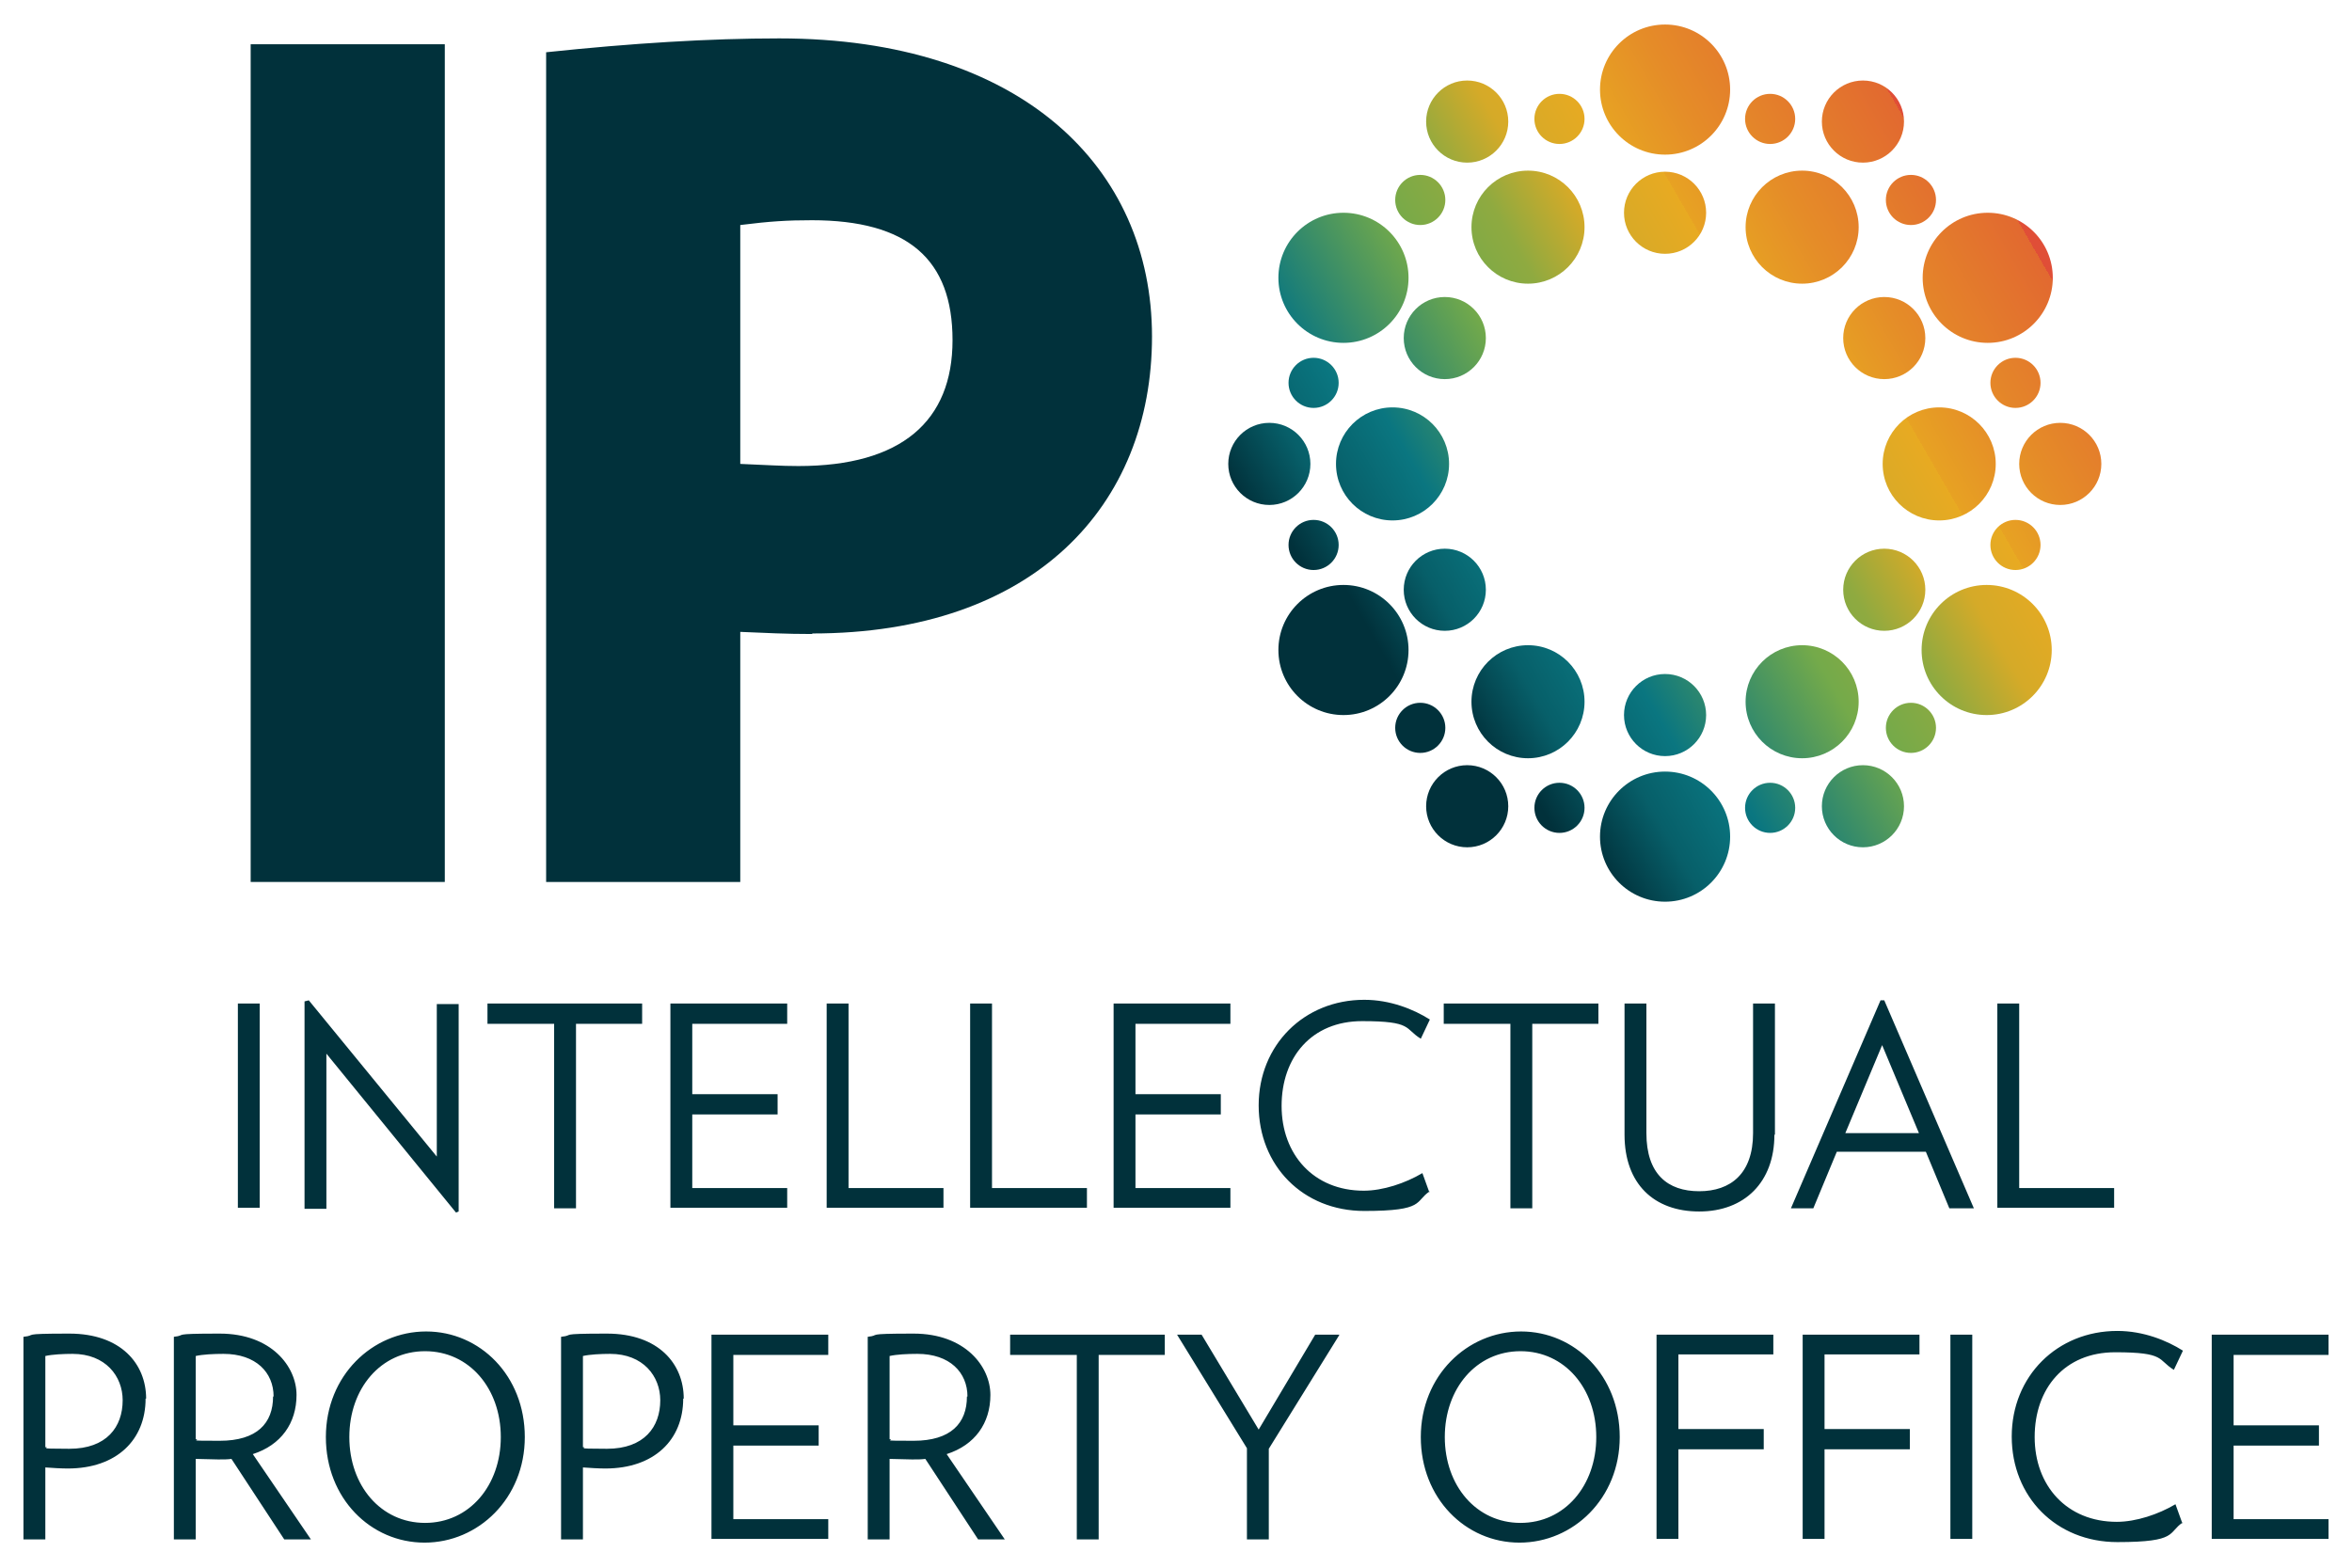<?xml version="1.0" encoding="UTF-8"?>
<svg id="Layer_1" xmlns="http://www.w3.org/2000/svg" xmlns:xlink="http://www.w3.org/1999/xlink" version="1.1" width="300" height="200" viewBox="0 0 440 294">
  <!-- Generator: Adobe Illustrator 29.4.0, SVG Export Plug-In . SVG Version: 2.1.0 Build 152)  -->
  <defs>
    <style>
      .st0 {
        fill: url(#linear-gradient2);
      }

      .st1 {
        fill: url(#linear-gradient1);
      }

      .st2 {
        fill: url(#linear-gradient9);
      }

      .st3 {
        fill: url(#linear-gradient3);
      }

      .st4 {
        fill: url(#linear-gradient6);
      }

      .st5 {
        fill: url(#linear-gradient8);
      }

      .st6 {
        fill: url(#linear-gradient7);
      }

      .st7 {
        fill: url(#linear-gradient5);
      }

      .st8 {
        fill: url(#linear-gradient4);
      }

      .st9 {
        fill: url(#linear-gradient31);
      }

      .st10 {
        fill: url(#linear-gradient30);
      }

      .st11 {
        fill: url(#linear-gradient32);
      }

      .st12 {
        fill: url(#linear-gradient34);
      }

      .st13 {
        fill: url(#linear-gradient35);
      }

      .st14 {
        fill: url(#linear-gradient33);
      }

      .st15 {
        fill: url(#linear-gradient28);
      }

      .st16 {
        fill: url(#linear-gradient29);
      }

      .st17 {
        fill: url(#linear-gradient18);
      }

      .st18 {
        fill: url(#linear-gradient13);
      }

      .st19 {
        fill: url(#linear-gradient12);
      }

      .st20 {
        fill: url(#linear-gradient15);
      }

      .st21 {
        fill: url(#linear-gradient16);
      }

      .st22 {
        fill: url(#linear-gradient11);
      }

      .st23 {
        fill: url(#linear-gradient10);
      }

      .st24 {
        fill: url(#linear-gradient17);
      }

      .st25 {
        fill: url(#linear-gradient14);
      }

      .st26 {
        fill: url(#linear-gradient19);
      }

      .st27 {
        fill: url(#linear-gradient23);
      }

      .st28 {
        fill: url(#linear-gradient22);
      }

      .st29 {
        fill: url(#linear-gradient24);
      }

      .st30 {
        fill: url(#linear-gradient25);
      }

      .st31 {
        fill: url(#linear-gradient21);
      }

      .st32 {
        fill: url(#linear-gradient20);
      }

      .st33 {
        fill: url(#linear-gradient27);
      }

      .st34 {
        fill: url(#linear-gradient26);
      }

      .st35 {
        fill: url(#linear-gradient);
      }

      .st36 {
        fill: #01313b;
      }
    </style>
    <linearGradient id="linear-gradient" x1="3821.4" y1="-1277.7" x2="3942.5" y2="-1347.7" gradientTransform="translate(4244.1 -1185.1) rotate(-180)" gradientUnits="userSpaceOnUse">
      <stop offset="0" stop-color="#e04e37"/>
      <stop offset="0" stop-color="#e26930"/>
      <stop offset=".2" stop-color="#e58c28"/>
      <stop offset=".3" stop-color="#e7a223"/>
      <stop offset=".3" stop-color="#e8aa22"/>
      <stop offset=".4" stop-color="#d5aa28"/>
      <stop offset=".5" stop-color="#8faa40"/>
      <stop offset=".6" stop-color="#74aa4a"/>
      <stop offset=".8" stop-color="#0a7680"/>
      <stop offset=".9" stop-color="#075f69"/>
      <stop offset="1" stop-color="#01313b"/>
    </linearGradient>
    <linearGradient id="linear-gradient1" x1="3866.4" y1="-1234.1" x2="3987.5" y2="-1304" xlink:href="#linear-gradient"/>
    <linearGradient id="linear-gradient2" x1="3908.2" y1="-1188.3" x2="4029.3" y2="-1258.2" xlink:href="#linear-gradient"/>
    <linearGradient id="linear-gradient3" x1="3863.1" y1="-1232" x2="3984.2" y2="-1302" xlink:href="#linear-gradient"/>
    <linearGradient id="linear-gradient4" x1="3906.7" y1="-1187.1" x2="4027.9" y2="-1257" xlink:href="#linear-gradient"/>
    <linearGradient id="linear-gradient5" x1="3823" y1="-1278.8" x2="3944.1" y2="-1348.8" xlink:href="#linear-gradient"/>
    <linearGradient id="linear-gradient6" x1="3812.6" y1="-1288.5" x2="3933.7" y2="-1358.4" xlink:href="#linear-gradient"/>
    <linearGradient id="linear-gradient7" x1="3840.2" y1="-1261.7" x2="3961.4" y2="-1331.6" xlink:href="#linear-gradient"/>
    <linearGradient id="linear-gradient8" x1="3866.1" y1="-1233.5" x2="3987.2" y2="-1303.5" xlink:href="#linear-gradient"/>
    <linearGradient id="linear-gradient9" x1="3894.3" y1="-1202.7" x2="4015.4" y2="-1272.6" xlink:href="#linear-gradient"/>
    <linearGradient id="linear-gradient10" x1="3835.4" y1="-1263.3" x2="3956.5" y2="-1333.3" xlink:href="#linear-gradient"/>
    <linearGradient id="linear-gradient11" x1="3836.6" y1="-1263.9" x2="3957.8" y2="-1333.8" xlink:href="#linear-gradient"/>
    <linearGradient id="linear-gradient12" x1="3893" y1="-1202.2" x2="4014.1" y2="-1272.1" xlink:href="#linear-gradient"/>
    <linearGradient id="linear-gradient13" x1="3837.1" y1="-1259.9" x2="3958.2" y2="-1329.8" xlink:href="#linear-gradient"/>
    <linearGradient id="linear-gradient14" x1="3892.5" y1="-1206.2" x2="4013.6" y2="-1276.1" xlink:href="#linear-gradient"/>
    <linearGradient id="linear-gradient15" x1="3917" y1="-1177.5" x2="4038.1" y2="-1247.5" xlink:href="#linear-gradient"/>
    <linearGradient id="linear-gradient16" x1="3889.3" y1="-1204.4" x2="4010.5" y2="-1274.3" xlink:href="#linear-gradient"/>
    <linearGradient id="linear-gradient17" x1="3863.5" y1="-1232.5" x2="3984.7" y2="-1302.4" xlink:href="#linear-gradient"/>
    <linearGradient id="linear-gradient18" x1="3828.5" y1="-1271.5" x2="3949.7" y2="-1341.4" xlink:href="#linear-gradient"/>
    <linearGradient id="linear-gradient19" x1="3847.7" y1="-1252.9" x2="3968.9" y2="-1322.8" xlink:href="#linear-gradient"/>
    <linearGradient id="linear-gradient20" x1="3881.7" y1="-1213.2" x2="4002.9" y2="-1283.2" xlink:href="#linear-gradient"/>
    <linearGradient id="linear-gradient21" x1="3845.6" y1="-1251.6" x2="3966.7" y2="-1321.6" xlink:href="#linear-gradient"/>
    <linearGradient id="linear-gradient22" x1="3883.8" y1="-1214.5" x2="4004.9" y2="-1284.5" xlink:href="#linear-gradient"/>
    <linearGradient id="linear-gradient23" x1="3900.9" y1="-1194.6" x2="4022" y2="-1264.6" xlink:href="#linear-gradient"/>
    <linearGradient id="linear-gradient24" x1="3818.9" y1="-1282.4" x2="3940" y2="-1352.3" xlink:href="#linear-gradient"/>
    <linearGradient id="linear-gradient25" x1="3833.6" y1="-1268.1" x2="3954.8" y2="-1338" xlink:href="#linear-gradient"/>
    <linearGradient id="linear-gradient26" x1="3896.1" y1="-1197.8" x2="4017.2" y2="-1267.7" xlink:href="#linear-gradient"/>
    <linearGradient id="linear-gradient27" x1="3910.8" y1="-1183.5" x2="4032" y2="-1253.4" xlink:href="#linear-gradient"/>
    <linearGradient id="linear-gradient28" x1="3852.3" y1="-1248.8" x2="3973.4" y2="-1318.8" xlink:href="#linear-gradient"/>
    <linearGradient id="linear-gradient29" x1="3818" y1="-1282.1" x2="3939.1" y2="-1352.1" xlink:href="#linear-gradient"/>
    <linearGradient id="linear-gradient30" x1="3911.5" y1="-1184" x2="4032.6" y2="-1254" xlink:href="#linear-gradient"/>
    <linearGradient id="linear-gradient31" x1="3877.1" y1="-1217.3" x2="3998.3" y2="-1287.2" xlink:href="#linear-gradient"/>
    <linearGradient id="linear-gradient32" x1="3831.2" y1="-1266.8" x2="3952.3" y2="-1336.7" xlink:href="#linear-gradient"/>
    <linearGradient id="linear-gradient33" x1="3880.3" y1="-1219.1" x2="4001.4" y2="-1289.1" xlink:href="#linear-gradient"/>
    <linearGradient id="linear-gradient34" x1="3849.3" y1="-1246.9" x2="3970.5" y2="-1316.8" xlink:href="#linear-gradient"/>
    <linearGradient id="linear-gradient35" x1="3898.4" y1="-1199.2" x2="4019.6" y2="-1269.2" xlink:href="#linear-gradient"/>
  </defs>
  <g>
    <g>
      <polygon class="st36" points="46.5 165.4 46.5 8.3 82.9 8.3 82.9 165.4 46.5 165.4 46.5 165.4"/>
      <path class="st36" d="M151.8,118.9c-5.1,0-8.6-.2-13.5-.4v46.9h-36.4V9.8c16.1-1.7,30.6-2.6,43.7-2.6,45.4,0,69.9,24.2,69.9,55.9s-22.1,55.7-63.7,55.7h0ZM151.8,41.3c-4.7,0-7.9.2-13.5.9v44.8c5.1.2,7.5.4,10.9.4,19.3,0,28.9-8.4,28.9-23.6s-8.4-22.5-26.4-22.5h0Z"/>
    </g>
    <g>
      <circle class="st35" cx="372" cy="121.9" r="12.2"/>
      <circle class="st1" cx="251.4" cy="121.9" r="12.2"/>
      <circle class="st0" cx="251.4" cy="52.1" r="12.2"/>
      <circle class="st3" cx="372.2" cy="52.1" r="12.2"/>
      <circle class="st8" cx="311.7" cy="16.8" r="12.2"/>
      <circle class="st7" cx="311.7" cy="156.9" r="12.2"/>
      <circle class="st4" cx="348.8" cy="151.2" r="7.7"/>
      <circle class="st6" cx="274.6" cy="151.2" r="7.7"/>
      <circle class="st5" cx="270.4" cy="110.6" r="7.7"/>
      <circle class="st2" cx="270.4" cy="63.4" r="7.7"/>
      <circle class="st23" cx="352.8" cy="110.6" r="7.7"/>
      <circle class="st22" cx="311.7" cy="134.1" r="7.7"/>
      <circle class="st19" cx="311.7" cy="39.9" r="7.7"/>
      <circle class="st18" cx="385.8" cy="87" r="7.7"/>
      <circle class="st25" cx="237.5" cy="87" r="7.7"/>
      <circle class="st20" cx="274.6" cy="22.8" r="7.7"/>
      <circle class="st21" cx="348.8" cy="22.8" r="7.7"/>
      <circle class="st24" cx="352.8" cy="63.4" r="7.7"/>
      <circle class="st17" cx="337.4" cy="131.6" r="10.6"/>
      <circle class="st26" cx="286" cy="131.6" r="10.6"/>
      <circle class="st32" cx="337.4" cy="42.6" r="10.6"/>
      <circle class="st31" cx="363.1" cy="87" r="10.6"/>
      <circle class="st28" cx="260.6" cy="87" r="10.6"/>
      <circle class="st27" cx="286" cy="42.6" r="10.6"/>
      <circle class="st29" cx="331.4" cy="151.5" r="4.7"/>
      <circle class="st30" cx="291.9" cy="151.5" r="4.7"/>
      <circle class="st34" cx="331.4" cy="22.3" r="4.7"/>
      <circle class="st33" cx="291.9" cy="22.3" r="4.7"/>
      <circle class="st15" cx="265.8" cy="136.5" r="4.7"/>
      <circle class="st16" cx="357.8" cy="136.5" r="4.7"/>
      <circle class="st10" cx="265.8" cy="37.5" r="4.7"/>
      <circle class="st9" cx="357.8" cy="37.5" r="4.7"/>
      <circle class="st11" cx="377.4" cy="102.2" r="4.7"/>
      <circle class="st14" cx="245.8" cy="102.2" r="4.7"/>
      <circle class="st12" cx="377.4" cy="71.8" r="4.7"/>
      <circle class="st13" cx="245.8" cy="71.8" r="4.7"/>
    </g>
  </g>
  <path class="st36" d="M436.1,288.7v-3.8h-17.8v-13.8h16v-3.8h-16v-13.2h17.8v-3.8h-21.9v38.3h21.9ZM408.7,285.7l-1.3-3.6c-3.2,1.9-7.4,3.3-11,3.3-9.4,0-15.4-6.8-15.4-15.9s5.6-15.9,15.1-15.9,7.9,1.4,11,3.3l1.7-3.6c-3-1.9-7.4-3.7-12.3-3.7-11.3,0-19.8,8.5-19.8,19.8s8.3,19.8,19.8,19.8,9.4-1.8,12.3-3.7M369.3,250.3h-4.1v38.3h4.1v-38.3ZM359.4,254.1v-3.8h-21.9v38.3h4.1v-16.8h16v-3.8h-16v-14h17.8ZM332,254.1v-3.8h-21.9v38.3h4.1v-16.8h16v-3.8h-16v-14h17.8ZM298.8,269.5c0,9.1-5.9,16.1-14.2,16.1s-14.2-7-14.2-16.1,5.9-16.1,14.2-16.1,14.2,7,14.2,16.1M303.2,269.5c0-11.5-8.4-19.8-18.5-19.8s-18.8,8.3-18.8,19.8,8.4,19.8,18.5,19.8,18.8-8.3,18.8-19.8M250.6,250.3h-4.5l-10.6,17.8-10.7-17.8h-4.6l13.1,21.3v17.1h4.1v-17l13.2-21.3ZM217.9,254.1v-3.8h-29v3.8h12.5v34.6h4.1v-34.6h12.4ZM180.8,261.9c0,5-3,8.3-10,8.3s-3.3-.1-4.5-.3v-15.6c1.3-.3,3.4-.4,5.2-.4,6.1,0,9.4,3.5,9.4,8M187.9,288.7l-10.9-16c5.3-1.7,8.2-5.8,8.2-11.1s-4.7-11.5-14.4-11.5-5.9.3-8.6.6v38h4.1v-15.1c1.2,0,3,.1,4.2.1s1.7,0,2.5-.1l9.9,15.1h4.9ZM154.8,288.7v-3.8h-17.8v-13.8h16v-3.8h-16v-13.2h17.8v-3.8h-21.9v38.3h21.9ZM123.3,262.6c0,5-3,9.1-10,9.1s-3.2-.2-4.5-.3v-17.1c1.3-.3,3.4-.4,5.1-.4,6.2,0,9.4,4.2,9.4,8.7M127.7,262.3c0-6.5-4.7-12.2-14.4-12.2s-5.8.3-8.6.6v38h4.1v-13.5c1.3.1,3,.2,4.2.2,9.2,0,14.6-5.4,14.6-13.1M93.4,269.5c0,9.1-5.9,16.1-14.2,16.1s-14.2-7-14.2-16.1,5.9-16.1,14.2-16.1,14.2,7,14.2,16.1M97.9,269.5c0-11.5-8.4-19.8-18.5-19.8s-18.8,8.3-18.8,19.8,8.4,19.8,18.5,19.8,18.8-8.3,18.8-19.8M50.7,261.9c0,5-3,8.3-10,8.3s-3.3-.1-4.5-.3v-15.6c1.3-.3,3.4-.4,5.2-.4,6.1,0,9.4,3.5,9.4,8M57.8,288.7l-10.9-16c5.3-1.7,8.2-5.8,8.2-11.1s-4.7-11.5-14.4-11.5-5.9.3-8.6.6v38h4.1v-15.1c1.2,0,3,.1,4.2.1s1.7,0,2.5-.1l9.9,15.1h4.9ZM22.5,262.6c0,5-3,9.1-10,9.1s-3.2-.2-4.5-.3v-17.1c1.3-.3,3.4-.4,5.1-.4,6.2,0,9.4,4.2,9.4,8.7M26.9,262.3c0-6.5-4.7-12.2-14.4-12.2s-5.8.3-8.6.6v38h4.1v-13.5c1.3.1,3,.2,4.2.2,9.2,0,14.6-5.4,14.6-13.1"/>
  <path class="st36" d="M395.9,226.6v-3.8h-17.8v-34.6h-4.1v38.3h21.9ZM359.3,212.5h-13.8l6.9-16.5,6.9,16.5ZM369.6,226.6l-16.8-39h-.7l-16.8,39h4.2l4.4-10.6h16.7l4.4,10.6h4.4ZM332.3,212.8v-24.6h-4.1v24.3c0,7.6-4.2,10.9-10.1,10.9s-9.9-3.2-9.9-10.9v-24.3h-4.1v24.6c0,9.2,5.5,14.4,14,14.4s14.1-5.5,14.1-14.4M299.2,192v-3.8h-29v3.8h12.5v34.6h4.1v-34.6h12.4ZM267.5,223.6l-1.3-3.6c-3.2,1.9-7.4,3.3-11,3.3-9.4,0-15.4-6.8-15.4-15.9s5.6-15.9,15.1-15.9,7.9,1.4,11,3.3l1.7-3.6c-3-1.9-7.4-3.7-12.3-3.7-11.3,0-19.8,8.5-19.8,19.8s8.3,19.8,19.8,19.8,9.4-1.8,12.3-3.7M230.2,226.6v-3.8h-17.8v-13.8h16v-3.8h-16v-13.2h17.8v-3.8h-21.9v38.3h21.9ZM203.3,226.6v-3.8h-17.8v-34.6h-4.1v38.3h21.9ZM176.4,226.6v-3.8h-17.8v-34.6h-4.1v38.3h21.9ZM147.1,226.6v-3.8h-17.8v-13.8h16v-3.8h-16v-13.2h17.8v-3.8h-21.9v38.3h21.9ZM119.9,192v-3.8h-29v3.8h12.5v34.6h4.1v-34.6h12.4ZM85.5,227.2v-38.9h-4.1v28.6l-24-29.3-.8.2v38.9h4.1v-29.1l24.3,29.8.5-.2ZM48.2,188.2h-4.1v38.3h4.1v-38.3Z"/>
</svg>